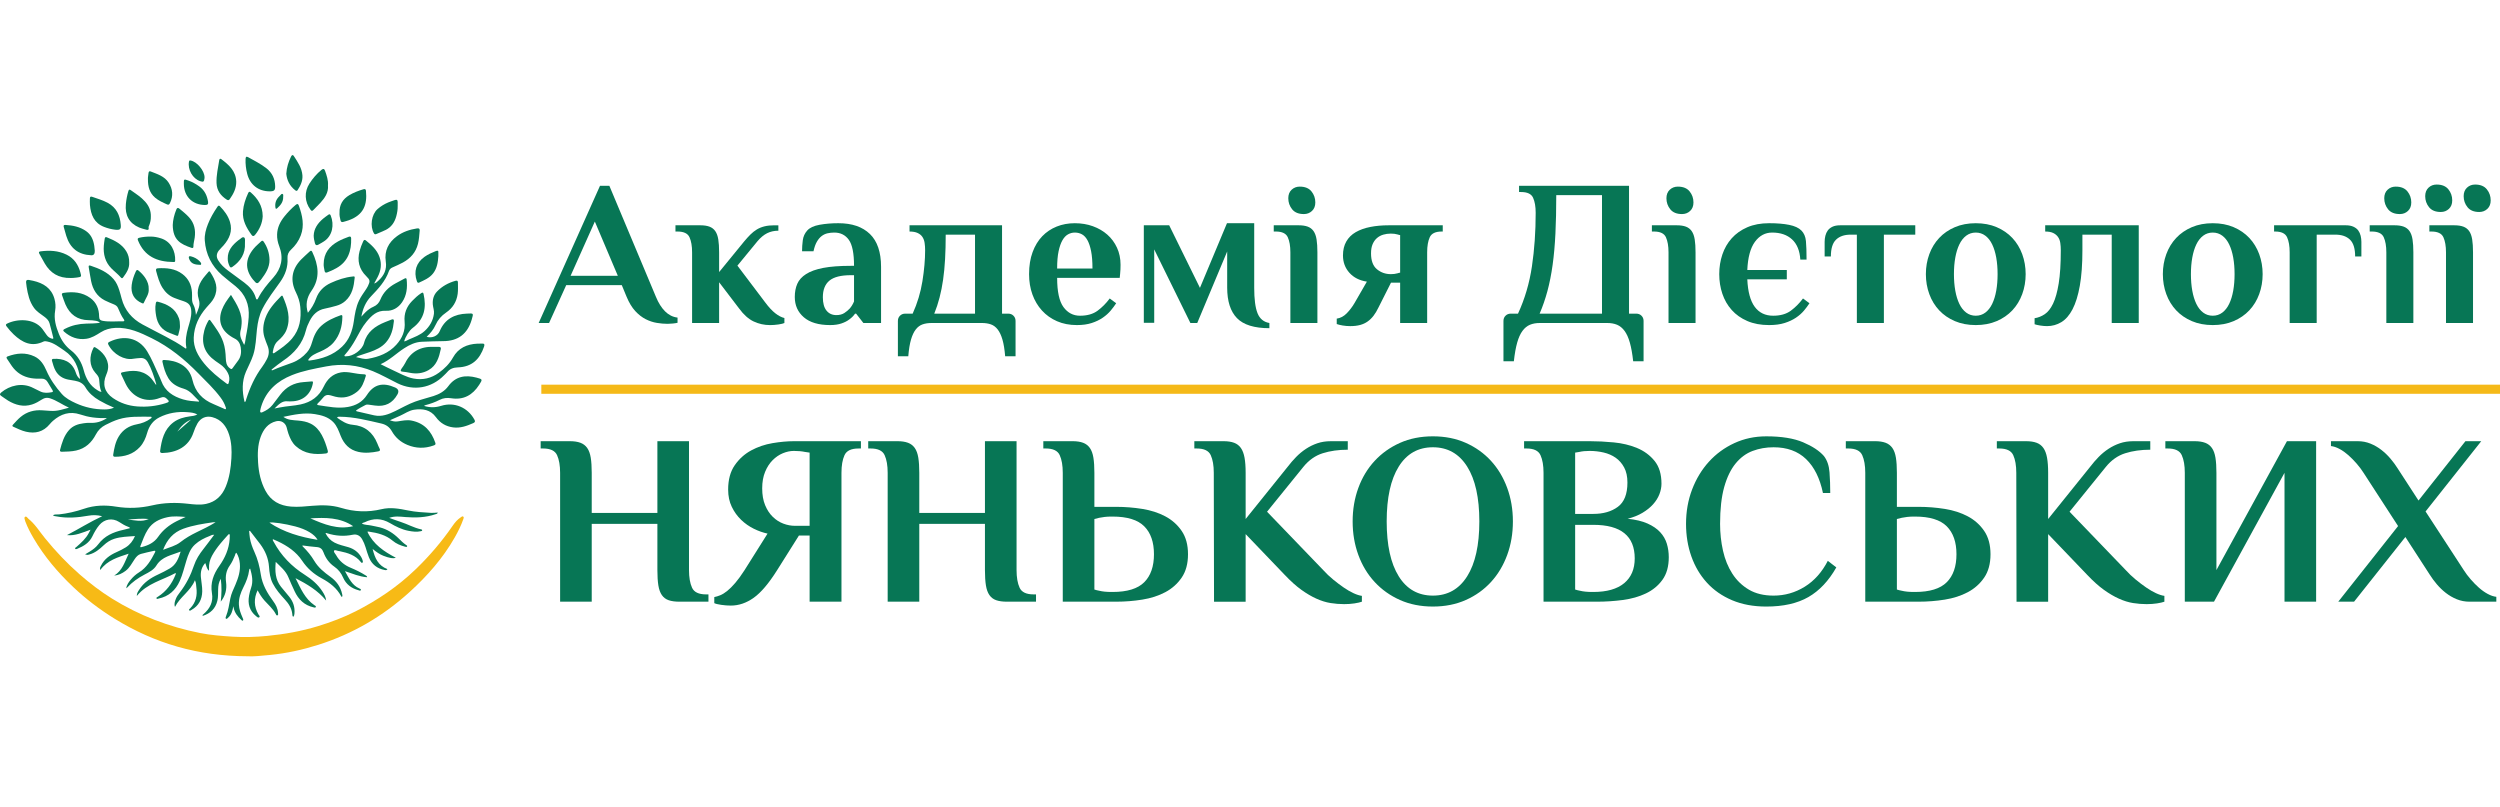 <?xml version="1.0" encoding="UTF-8"?><svg width="220px" height="71px" id="Layer_2" xmlns="http://www.w3.org/2000/svg" viewBox="0 0 3246.975 657.076"><defs><style>.cls-1{fill:#077655;}.cls-1,.cls-2{stroke-width:0px;}.cls-3{fill:none;stroke:#f5b918;stroke-linecap:round;stroke-miterlimit:10;stroke-width:11px;}.cls-4{isolation:isolate;}.cls-2{fill:#f7ba16;}</style></defs><g id="_Академія_дієтології_лого"><g class="cls-4"><g class="cls-4"><path class="cls-1" d="m851.905,190.081c3.24,7.922,7.197,14.221,11.88,18.899,4.679,4.683,10.079,7.383,16.2,8.101v6.75c-1.443.358-3.468.675-6.075.944-2.611.271-4.906.405-6.885.405-4.32,0-8.957-.405-13.905-1.215-4.953-.81-9.812-2.431-14.58-4.86-4.771-2.43-9.273-5.939-13.5-10.53-4.231-4.59-7.965-10.753-11.205-18.494l-6.244-15.12h-72.209l-22.258,49.14h-13.5l79.65-178.2h12.15l60.48,144.181Zm-110.818-27.27h61.349l-29.86-70.47-31.489,70.47Z"/><path class="cls-1" d="m933.982,171.181v52.92h-35.1v-91.8c0-8.101-1.127-14.622-3.375-19.575-2.253-4.948-7.425-7.425-15.525-7.425h-2.7v-8.101h32.4c4.679,0,8.594.587,11.745,1.756,3.147,1.172,5.67,3.104,7.56,5.805s3.193,6.303,3.915,10.8c.717,4.501,1.08,10.083,1.08,16.74v25.649l32.67-39.96c2.7-3.239,5.354-6.163,7.965-8.774,2.607-2.607,5.4-4.814,8.37-6.615,2.97-1.797,6.298-3.147,9.99-4.05,3.688-.898,7.873-1.351,12.555-1.351h5.4v7.021c-5.4,0-10.26,1.08-14.58,3.24-4.32,2.159-8.462,5.581-12.42,10.26l-26.19,31.86,35.91,47.52c4.679,6.303,9.087,11.07,13.23,14.31,4.139,3.24,8.1,5.311,11.88,6.21v6.481c-1.443.717-4.05,1.35-7.83,1.89-3.78.54-7.383.81-10.8.81-7.56,0-14.673-1.578-21.33-4.726-6.662-3.147-12.96-8.774-18.9-16.875l-25.92-34.02Z"/><path class="cls-1" d="m1088.958,94.501c17.639,0,31.274,4.683,40.905,14.04,9.627,9.361,14.445,23.582,14.445,42.659v72.9h-22.95l-9.45-12.15h-1.35c-1.983,2.882-4.502,5.4-7.56,7.561-2.522,1.982-5.851,3.691-9.99,5.13-4.143,1.438-9.091,2.16-14.85,2.16-14.943,0-26.325-3.375-34.155-10.125-7.83-6.75-11.745-15.525-11.745-26.325,0-6.481,1.08-12.192,3.24-17.145,2.16-4.949,5.982-9.181,11.475-12.69,5.489-3.51,12.914-6.164,22.275-7.965,9.357-1.798,21.33-2.7,35.91-2.7h4.05c0-16.2-2.252-27.447-6.75-33.75-4.501-6.299-10.8-9.45-18.9-9.45-3.062,0-5.986.316-8.775.945-2.793.633-5.358,1.848-7.695,3.644-2.342,1.802-4.413,4.278-6.21,7.426-1.802,3.151-3.24,7.247-4.32,12.284h-14.85c0-4.678.312-9.449.945-14.31.628-4.86,2.565-9.087,5.805-12.69,3.24-3.599,8.594-6.074,16.065-7.425,7.467-1.35,15.613-2.024,24.435-2.024Zm20.25,67.5h-4.05c-12.96,0-22.275,2.366-27.945,7.096s-8.505,11.914-8.505,21.554c0,7.64,1.574,13.415,4.725,17.326,3.147,3.911,7.425,5.864,12.825,5.864,4.139,0,7.602-.907,10.395-2.726,2.789-1.818,5.172-3.822,7.155-6.008,2.16-2.544,3.958-5.543,5.4-9.003v-34.103Z"/><path class="cls-1" d="m1209.915,224.101c-4.32,0-8.193.582-11.61,1.755-3.421,1.169-6.392,3.375-8.91,6.615-2.523,3.24-4.59,7.648-6.21,13.229-1.62,5.577-2.793,12.779-3.51,21.601h-13.5v-45.9c0-2.7.898-4.948,2.7-6.75,1.797-1.797,4.05-2.7,6.75-2.7h9.72c6.117-13.5,10.349-27.54,12.69-42.119,2.337-14.58,3.51-27.987,3.51-40.23,0-3.417-.228-6.615-.675-9.585-.451-2.97-1.397-5.535-2.835-7.695-1.443-2.16-3.51-3.868-6.21-5.13-2.7-1.257-6.21-1.89-10.53-1.89v-8.101h120.151v114.75h8.1c2.699,0,4.949.903,6.75,2.7,1.797,1.802,2.699,4.05,2.699,6.75v45.9h-13.5c-.721-8.821-1.889-16.023-3.51-21.601-1.619-5.581-3.691-9.989-6.209-13.229-2.523-3.24-5.494-5.446-8.91-6.615-3.422-1.173-7.291-1.755-11.611-1.755h-65.339Zm56.429-12.15v-102.6h-38.069c0,11.521-.27,22.098-.81,31.725-.54,9.632-1.397,18.542-2.565,26.73-1.172,8.192-2.7,15.93-4.59,23.22s-4.185,14.268-6.885,20.925h52.919Z"/><path class="cls-1" d="m1402.693,214.65c9.357,0,16.964-2.16,22.815-6.479,5.847-4.32,11.112-9.628,15.795-15.931l8.37,6.21c-1.983,3.063-4.366,6.257-7.155,9.585-2.793,3.333-6.21,6.392-10.26,9.181-4.05,2.793-8.821,5.088-14.31,6.885-5.492,1.797-11.926,2.7-19.305,2.7-9.543,0-18.137-1.667-25.785-4.995-7.652-3.329-14.175-7.965-19.574-13.905-5.4-5.939-9.543-12.913-12.421-20.925-2.881-8.007-4.319-16.782-4.319-26.325,0-10.8,1.527-20.339,4.59-28.62,3.059-8.277,7.243-15.162,12.555-20.654,5.308-5.489,11.563-9.674,18.766-12.556,7.197-2.877,15.026-4.319,23.489-4.319s16.289,1.308,23.49,3.915c7.197,2.611,13.454,6.256,18.765,10.935,5.308,4.683,9.492,10.352,12.556,17.01,3.059,6.662,4.59,14.04,4.59,22.141,0,1.982-.047,4.008-.135,6.074-.093,2.072-.229,3.915-.405,5.535-.182,1.983-.363,3.78-.54,5.4h-81.269c0,17.82,2.742,30.468,8.234,37.935,5.489,7.472,12.644,11.205,21.465,11.205Zm16.2-61.29c0-8.998-.586-16.47-1.755-22.41-1.173-5.939-2.746-10.707-4.725-14.31-1.983-3.599-4.367-6.164-7.155-7.695-2.793-1.527-5.897-2.295-9.315-2.295-3.062,0-5.986.768-8.774,2.295-2.793,1.531-5.223,4.097-7.29,7.695-2.071,3.603-3.738,8.37-4.995,14.31-1.262,5.94-1.89,13.412-1.89,22.41h45.899Z"/><path class="cls-1" d="m1628.95,178.2c0,14.943,1.438,26.014,4.319,33.21,2.878,7.202,8.008,11.434,15.391,12.69v6.75c-19.622,0-33.662-4.366-42.12-13.095-8.463-8.729-12.69-21.912-12.69-39.556v-46.98l-38.88,92.88h-8.91l-46.98-95.58v95.311h-13.5v-126.631h32.94l39.96,81.27,35.101-83.97h35.37v83.699Z"/><path class="cls-1" d="m1675.925,132.301c0-8.101-1.127-14.622-3.375-19.575-2.253-4.948-7.425-7.425-15.525-7.425h-2.699v-8.101h32.399c4.679,0,8.594.587,11.745,1.756,3.147,1.172,5.67,3.104,7.56,5.805,1.891,2.7,3.194,6.303,3.915,10.8.718,4.501,1.08,10.083,1.08,16.74v91.8h-35.1v-91.8Zm32.4-64.8c0,4.683-1.443,8.369-4.32,11.069-2.882,2.7-6.392,4.05-10.53,4.05-6.843,0-11.927-2.066-15.255-6.21-3.333-4.138-4.995-8.909-4.995-14.31,0-4.679,1.438-8.37,4.32-11.07,2.877-2.699,6.387-4.05,10.53-4.05,6.838,0,11.922,2.071,15.255,6.21,3.328,4.143,4.995,8.91,4.995,14.31Z"/><path class="cls-1" d="m1853.585,224.101h-35.1v-52.38h-11.881l-16.199,32.13c-1.983,4.143-4.097,7.695-6.346,10.665-2.252,2.97-4.817,5.493-7.694,7.56-2.882,2.067-6.168,3.599-9.855,4.591-3.691.986-7.965,1.484-12.825,1.484-3.421,0-6.707-.27-9.854-.81-3.151-.54-5.717-1.173-7.695-1.891v-7.019c4.86-.717,9.181-3.013,12.96-6.885,3.78-3.869,7.108-8.235,9.99-13.096l16.2-28.08c-9.543-1.438-17.102-5.265-22.681-11.475-5.581-6.21-8.369-13.724-8.369-22.545,0-7.019,1.438-13.049,4.319-18.09,2.878-5.037,6.974-9.087,12.285-12.15,5.308-3.059,11.61-5.307,18.9-6.75,7.29-1.438,15.255-2.16,23.895-2.16h70.2v8.101h-1.35c-8.101,0-13.276,2.477-15.525,7.425-2.253,4.953-3.375,11.475-3.375,19.575v91.8Zm-47.25-63.45c3.417,0,6.299-.358,8.64-1.08,2.338-.717,3.511-.987,3.511-.81v-48.87c0,.182-1.173-.089-3.511-.81-2.341-.718-5.223-1.08-8.64-1.08-3.422,0-6.661.451-9.72,1.35-3.063.902-5.763,2.342-8.101,4.32-2.341,1.982-4.231,4.59-5.67,7.83-1.442,3.239-2.16,7.29-2.16,12.149,0,9.543,2.565,16.428,7.695,20.655,5.13,4.231,11.112,6.345,17.955,6.345Z"/><path class="cls-1" d="m1971.575,211.95c8.817-19.077,14.851-39.555,18.09-61.425,3.24-21.87,4.86-45.043,4.86-69.524,0-8.101-1.127-14.623-3.375-19.575-2.253-4.949-7.425-7.425-15.525-7.425h-2.699v-8.101h142.829v166.05h9.45c2.7,0,4.949.903,6.75,2.7,1.798,1.802,2.7,4.05,2.7,6.75v52.38h-13.5c-1.08-9.72-2.522-17.777-4.32-24.165-1.801-6.391-4.096-11.475-6.885-15.255-2.793-3.779-6.032-6.438-9.72-7.965-3.691-1.531-7.965-2.295-12.825-2.295h-87.48c-4.86,0-9.139.764-12.825,2.295-3.691,1.527-6.932,4.186-9.721,7.965-2.792,3.78-5.087,8.864-6.885,15.255-1.801,6.388-3.24,14.445-4.319,24.165h-13.5v-52.38c0-2.7.898-4.948,2.699-6.75,1.798-1.797,4.051-2.7,6.75-2.7h9.45Zm109.08,0V58.051h-59.4c0,18.359-.362,34.965-1.079,49.815-.722,14.851-1.937,28.443-3.646,40.77-1.713,12.331-3.961,23.671-6.75,34.02-2.793,10.354-6.168,20.115-10.125,29.295h81Z"/><path class="cls-1" d="m2167.051,132.301c0-8.101-1.127-14.622-3.375-19.575-2.253-4.948-7.425-7.425-15.525-7.425h-2.699v-8.101h32.399c4.679,0,8.594.587,11.745,1.756,3.147,1.172,5.67,3.104,7.56,5.805,1.891,2.7,3.194,6.303,3.915,10.8.718,4.501,1.08,10.083,1.08,16.74v91.8h-35.1v-91.8Zm32.4-64.8c0,4.683-1.443,8.369-4.32,11.069-2.882,2.7-6.392,4.05-10.53,4.05-6.843,0-11.927-2.066-15.255-6.21-3.333-4.138-4.995-8.909-4.995-14.31,0-4.679,1.438-8.37,4.32-11.07,2.877-2.699,6.387-4.05,10.53-4.05,6.838,0,11.922,2.071,15.255,6.21,3.328,4.143,4.995,8.91,4.995,14.31Z"/><path class="cls-1" d="m2301.637,106.65c-9.037,0-16.491,4.008-22.364,12.016-5.872,8.011-9.171,20.207-9.893,36.585h51.3v12.149h-51.3c.722,16.023,3.928,27.903,9.614,35.641,5.688,7.741,13.682,11.609,23.98,11.609,9.392,0,17.019-2.16,22.892-6.479,5.868-4.32,11.149-9.628,15.845-15.931l8.4,6.21c-1.983,3.063-4.367,6.257-7.155,9.585-2.793,3.333-6.257,6.392-10.396,9.181-4.143,2.793-9.045,5.088-14.715,6.885s-12.378,2.7-20.115,2.7c-10.8,0-20.25-1.755-28.35-5.266-8.1-3.51-14.85-8.276-20.25-14.31-5.4-6.028-9.45-13.049-12.15-21.06-2.699-8.008-4.05-16.513-4.05-25.516,0-8.998,1.351-17.503,4.05-25.515,2.7-8.008,6.75-15.027,12.15-21.061,5.4-6.028,12.15-10.8,20.25-14.31s17.55-5.265,28.35-5.265c10.261,0,18.942.721,26.056,2.159,7.108,1.443,12.373,3.873,15.795,7.29,3.417,3.422,5.399,8.012,5.939,13.771.54,5.763.81,13.77.81,24.03h-8.101c-.726-11.518-4.294-20.25-10.707-26.19-6.416-5.94-15.044-8.91-25.886-8.91Z"/></g><g class="cls-4"><path class="cls-1" d="m2403.566,109.351c-8.101,0-14.403,2.16-18.9,6.481-4.502,4.319-6.75,11.609-6.75,21.869h-8.1v-18.899c0-2.7.311-5.354.944-7.965.629-2.607,1.663-4.902,3.106-6.886,1.438-1.978,3.464-3.599,6.075-4.859,2.607-1.258,5.982-1.891,10.125-1.891h97.47v12.15h-40.77v114.75h-35.1v-114.75h-8.1Z"/></g><g class="cls-4"><path class="cls-1" d="m2501.306,160.65c0-9.18,1.484-17.819,4.454-25.92,2.97-8.1,7.243-15.12,12.825-21.06,5.577-5.94,12.373-10.619,20.385-14.04,8.008-3.417,17.053-5.13,27.135-5.13s19.124,1.713,27.135,5.13c8.008,3.421,14.805,8.1,20.386,14.04,5.577,5.939,9.854,12.96,12.825,21.06,2.97,8.101,4.455,16.74,4.455,25.92s-1.485,17.82-4.455,25.92c-2.971,8.101-7.248,15.12-12.825,21.061-5.581,5.939-12.378,10.622-20.386,14.04-8.011,3.417-17.056,5.13-27.135,5.13s-19.127-1.713-27.135-5.13c-8.012-3.418-14.808-8.101-20.385-14.04-5.582-5.94-9.855-12.96-12.825-21.061-2.97-8.1-4.454-16.739-4.454-25.92Zm93.149,0c0-7.737-.587-14.892-1.755-21.465-1.173-6.568-2.928-12.285-5.266-17.145-2.341-4.86-5.311-8.641-8.91-11.341-3.602-2.699-7.74-4.05-12.42-4.05s-8.82,1.351-12.42,4.05c-3.603,2.7-6.572,6.481-8.91,11.341-2.341,4.859-4.096,10.576-5.265,17.145-1.173,6.573-1.755,13.727-1.755,21.465,0,7.741.582,14.896,1.755,21.465,1.169,6.573,2.924,12.285,5.265,17.145,2.338,4.859,5.308,8.64,8.91,11.34,3.6,2.7,7.738,4.05,12.42,4.05s8.818-1.35,12.42-4.05c3.6-2.7,6.569-6.481,8.91-11.34,2.338-4.86,4.093-10.572,5.266-17.145,1.168-6.568,1.755-13.724,1.755-21.465Z"/></g><g class="cls-4"><path class="cls-1" d="m2704.616,129.601c0,18.183-1.126,33.573-3.375,46.17-2.253,12.602-5.4,22.773-9.45,30.51-4.05,7.742-8.91,13.323-14.58,16.74s-11.838,5.13-18.495,5.13c-2.882,0-5.94-.27-9.18-.81-3.24-.54-5.581-1.08-7.021-1.62v-7.83c4.68-.717,9.088-2.473,13.23-5.265,4.139-2.789,7.737-7.379,10.8-13.771,3.059-6.387,5.489-15.12,7.29-26.189,1.797-11.07,2.7-25.423,2.7-43.065,0-3.417-.228-6.615-.675-9.585-.451-2.97-1.443-5.535-2.971-7.695-1.531-2.16-3.603-3.868-6.209-5.13-2.611-1.257-6.076-1.89-10.396-1.89v-8.101h121.5v126.9h-35.101v-114.75h-38.069v20.25Z"/><path class="cls-1" d="m2809.102,160.65c0-9.18,1.485-17.819,4.454-25.92,2.971-8.1,7.244-15.12,12.826-21.06,5.576-5.94,12.373-10.619,20.385-14.04,8.007-3.417,17.052-5.13,27.135-5.13s19.123,1.713,27.135,5.13c8.008,3.421,14.804,8.1,20.385,14.04,5.578,5.939,9.855,12.96,12.826,21.06,2.969,8.101,4.454,16.74,4.454,25.92s-1.485,17.82-4.454,25.92c-2.971,8.101-7.248,15.12-12.826,21.061-5.581,5.939-12.377,10.622-20.385,14.04-8.012,3.417-17.057,5.13-27.135,5.13s-19.128-1.713-27.135-5.13c-8.012-3.418-14.809-8.101-20.385-14.04-5.582-5.94-9.855-12.96-12.826-21.061-2.969-8.1-4.454-16.739-4.454-25.92Zm93.149,0c0-7.737-.586-14.892-1.754-21.465-1.174-6.568-2.929-12.285-5.266-17.145-2.342-4.86-5.311-8.641-8.91-11.341-3.603-2.699-7.741-4.05-12.42-4.05-4.683,0-8.821,1.351-12.42,4.05-3.603,2.7-6.572,6.481-8.91,11.341-2.342,4.859-4.096,10.576-5.266,17.145-1.172,6.573-1.754,13.727-1.754,21.465,0,7.741.582,14.896,1.754,21.465,1.17,6.573,2.924,12.285,5.266,17.145,2.338,4.859,5.307,8.64,8.91,11.34,3.599,2.7,7.737,4.05,12.42,4.05,4.679,0,8.817-1.35,12.42-4.05,3.599-2.7,6.568-6.481,8.91-11.34,2.337-4.86,4.092-10.572,5.266-17.145,1.168-6.568,1.754-13.724,1.754-21.465Z"/><path class="cls-1" d="m2973.798,132.301c0-8.101-1.127-14.622-3.375-19.575-2.253-4.948-7.425-7.425-15.525-7.425h-1.35v-8.101h93.15c3.957,0,7.289.633,9.99,1.891,2.699,1.261,4.767,2.881,6.209,4.859,1.44,1.983,2.473,4.278,3.106,6.886.629,2.611.945,5.265.945,7.965v18.899h-8.101c0-10.26-2.253-17.55-6.75-21.869-4.501-4.32-10.8-6.481-18.899-6.481h-24.301v114.75h-35.1v-91.8Z"/><path class="cls-1" d="m3099.345,132.301c0-8.101-1.127-14.622-3.375-19.575-2.254-4.948-7.426-7.425-15.525-7.425h-2.7v-8.101h32.399c4.68,0,8.594.587,11.746,1.756,3.147,1.172,5.67,3.104,7.56,5.805s3.193,6.303,3.915,10.8c.717,4.501,1.08,10.083,1.08,16.74v91.8h-35.1v-91.8Zm32.399-64.8c0,4.683-1.442,8.369-4.319,11.069-2.882,2.7-6.393,4.05-10.531,4.05-6.842,0-11.926-2.066-15.254-6.21-3.334-4.138-4.996-8.909-4.996-14.31,0-4.679,1.44-8.37,4.32-11.07,2.877-2.699,6.388-4.05,10.53-4.05,6.839,0,11.923,2.071,15.255,6.21,3.328,4.143,4.995,8.91,4.995,14.31Z"/><path class="cls-1" d="m3184.935,64.801c0,4.683-1.443,8.37-4.32,11.069-2.882,2.7-6.392,4.051-10.53,4.051-6.843,0-11.927-2.067-15.255-6.21-3.328-4.139-4.995-8.91-4.995-14.31,0-4.679,1.442-8.37,4.319-11.069,2.878-2.7,6.388-4.051,10.531-4.051,6.838,0,11.922,2.071,15.254,6.21,3.33,4.144,4.996,8.91,4.996,14.31Zm-8.101,67.5c0-8.101-1.126-14.622-3.375-19.575-2.253-4.948-7.425-7.425-15.524-7.425h-2.701v-8.101h32.4c4.68,0,8.594.587,11.746,1.756,3.147,1.172,5.67,3.104,7.559,5.805,1.891,2.7,3.195,6.303,3.916,10.8.717,4.501,1.08,10.083,1.08,16.74v91.8h-35.101v-91.8Zm58.05-67.5c0,4.683-1.441,8.37-4.32,11.069-2.881,2.7-6.391,4.051-10.529,4.051-6.842,0-11.926-2.067-15.254-6.21-3.334-4.139-4.996-8.91-4.996-14.31,0-4.679,1.44-8.37,4.32-11.069,2.877-2.7,6.387-4.051,10.529-4.051,6.84,0,11.922,2.071,15.256,6.21,3.328,4.144,4.994,8.91,4.994,14.31Z"/></g><g class="cls-4"><path class="cls-1" d="m853.806,377.606h41.059v167.394c0,9.477,1.313,17.111,3.948,22.898,2.63,5.795,8.685,8.685,18.161,8.685h3.158v9.477h-37.9c-5.478,0-10.058-.633-13.739-1.897-3.687-1.262-6.633-3.473-8.844-6.631-2.21-3.16-3.74-7.369-4.58-12.635-.844-5.26-1.263-11.893-1.263-19.898v-60.008h-85.277v101.068h-41.059v-167.397c0-9.475-1.318-17.104-3.948-22.898-2.635-5.787-8.685-8.685-18.161-8.685h-3.158v-9.475h37.9c5.473,0,10.053.685,13.739,2.053,3.682,1.373,6.633,3.633,8.844,6.791,2.21,3.158,3.735,7.373,4.58,12.633.839,5.266,1.263,11.795,1.263,19.582v52.115h85.277v-93.174Z"/><path class="cls-1" d="m1009.195,545.317c-10.738,17.055-20.845,28.953-30.32,35.69-9.476,6.736-19.375,10.107-29.689,10.107-4.002,0-8.163-.316-12.476-.947-4.318-.631-7.319-1.371-9.002-2.211v-7.896c2.314-.42,4.896-1.209,7.738-2.369,2.843-1.154,5.893-3.049,9.16-5.684,3.262-2.631,6.736-6.106,10.422-10.424,3.682-4.312,7.629-9.736,11.844-16.266l30.005-47.691c-5.897-1.264-11.844-3.365-17.845-6.316-6.001-2.947-11.479-6.791-16.424-11.529-4.95-4.736-9.002-10.367-12.16-16.896-3.158-6.525-4.738-14-4.738-22.426,0-12.84,2.843-23.371,8.528-31.584,5.685-8.211,12.791-14.631,21.319-19.266,8.528-4.629,17.791-7.787,27.794-9.475,9.998-1.684,19.212-2.527,27.636-2.527h87.172v9.475h-3.158c-9.475,0-15.53,2.898-18.161,8.685-2.635,5.795-3.948,13.424-3.948,22.898v167.397h-41.375v-85.908h-13.897l-28.426,45.164Zm21.793-155.076c-4.634,0-9.372,1-14.212,3-4.846,2.004-9.268,5.004-13.266,9-4.002,4.004-7.264,9.057-9.791,15.162-2.527,6.109-3.79,13.264-3.79,21.477,0,8.424,1.263,15.688,3.79,21.793,2.527,6.109,5.843,11.162,9.949,15.16,4.106,4.002,8.685,6.949,13.739,8.844,5.054,1.895,10.107,2.842,15.161,2.842h18.95v-95.068c-1.895-.207-4.002-.521-6.317-.947-1.895-.418-4.106-.734-6.632-.947-2.527-.207-5.054-.315-7.581-.315Z"/><path class="cls-1" d="m1279.238,377.606h41.06v167.394c0,9.477,1.312,17.111,3.947,22.898,2.631,5.795,8.685,8.685,18.161,8.685h3.158v9.477h-37.9c-5.479,0-10.058-.633-13.739-1.897-3.687-1.262-6.633-3.473-8.844-6.631-2.211-3.16-3.74-7.369-4.579-12.635-.844-5.26-1.264-11.893-1.264-19.898v-60.008h-85.277v101.068h-41.059v-167.397c0-9.475-1.318-17.104-3.948-22.898-2.635-5.787-8.685-8.685-18.161-8.685h-3.158v-9.475h37.9c5.473,0,10.053.685,13.739,2.053,3.682,1.373,6.633,3.633,8.844,6.791,2.21,3.158,3.735,7.373,4.58,12.633.839,5.266,1.263,11.795,1.263,19.582v52.115h85.277v-93.174Z"/></g><g class="cls-4"><path class="cls-1" d="m1421.37,462.883h28.426c11.37,0,22.632.898,33.795,2.684,11.157,1.793,21.106,5.004,29.847,9.635,8.734,4.633,15.841,10.949,21.319,18.949,5.473,8.004,8.212,18.111,8.212,30.32s-2.739,22.322-8.212,30.32c-5.479,8.006-12.585,14.322-21.319,18.951-8.74,4.635-18.689,7.848-29.847,9.633-11.163,1.791-22.425,2.686-33.795,2.686h-69.485v-167.397c0-9.475-1.317-17.104-3.948-22.898-2.635-5.787-8.685-8.685-18.16-8.685h-3.158v-9.475h37.9c5.473,0,10.053.685,13.739,2.053,3.682,1.373,6.633,3.633,8.844,6.791,2.21,3.158,3.735,7.373,4.579,12.633.839,5.266,1.264,11.795,1.264,19.582v44.219Zm22.108,12.633c-3.158,0-6.109.158-8.844.475-2.738.315-5.053.685-6.948,1.105-2.319.631-4.422,1.16-6.316,1.578v91.594c1.895.633,3.997,1.16,6.316,1.58,4.21,1.057,9.476,1.578,15.792,1.578h1.579c18.951,0,32.636-4.209,41.06-12.633,8.419-8.42,12.634-20.529,12.634-36.322s-4.215-27.896-12.634-36.32c-8.424-8.42-22.108-12.635-41.06-12.635h-1.579Z"/></g><g class="cls-4"><path class="cls-1" d="m1576.45,418.665c0-9.475-1.318-17.104-3.948-22.898-2.635-5.787-8.685-8.685-18.161-8.685h-3.158v-9.475h37.9c5.473,0,10.053.685,13.739,2.053,3.682,1.373,6.633,3.633,8.844,6.791,2.21,3.158,3.79,7.373,4.737,12.633.948,5.266,1.421,11.795,1.421,19.582v60.01l54.64-67.904c3.366-4.422,6.998-8.633,10.896-12.635,3.894-3.996,8.157-7.525,12.792-10.58,4.629-3.051,9.578-5.473,14.844-7.264,5.262-1.787,11.055-2.686,17.371-2.686h22.109v11.055c-12.002,0-22.85,1.529-32.531,4.58-9.688,3.055-18.111,9-25.268,17.844l-47.06,58.115,72.959,75.801c3.998,4.422,8.316,8.529,12.949,12.318,4.63,3.791,9.16,7.215,13.582,10.266,4.422,3.055,8.685,5.527,12.791,7.422,4.106,1.895,7.738,3.055,10.896,3.475v7.58c-2.319.838-5.527,1.578-9.633,2.211-4.106.631-8.582.947-13.424.947-5.896,0-11.794-.475-17.686-1.422-5.897-.947-12.002-2.842-18.319-5.686-6.316-2.842-12.846-6.682-19.582-11.527-6.74-4.842-13.896-11.262-21.477-19.266l-50.85-53.062v87.805h-41.059l-.316-167.397Z"/></g><g class="cls-4"><path class="cls-1" d="m1756.801,481.832c0-15.578,2.473-30.107,7.423-43.586,4.944-13.473,12.002-25.158,21.161-35.057,9.159-9.895,20.105-17.688,32.848-23.373,12.736-5.686,27.004-8.527,42.796-8.527s30.054,2.842,42.796,8.527c12.737,5.686,23.634,13.479,32.69,23.373,9.051,9.898,16.054,21.584,21.004,35.057,4.944,13.479,7.422,28.008,7.422,43.586,0,15.586-2.478,30.113-7.422,43.586-4.95,13.479-11.953,25.164-21.004,35.059-9.056,9.9-19.952,17.688-32.69,23.373-12.742,5.686-27.004,8.527-42.796,8.527s-30.06-2.842-42.796-8.527c-12.742-5.686-23.689-13.473-32.848-23.373-9.159-9.895-16.217-21.58-21.161-35.059-4.95-13.473-7.423-28-7.423-43.586Zm164.553,0c0-30.74-5.266-54.482-15.792-71.221-10.531-16.74-25.376-25.109-44.533-25.109s-33.953,8.369-44.376,25.109c-10.422,16.738-15.634,40.48-15.634,71.221s5.212,54.482,15.634,71.223c10.423,16.74,25.213,25.109,44.376,25.109s34.002-8.369,44.533-25.109c10.526-16.74,15.792-40.477,15.792-71.223Z"/></g><g class="cls-4"><path class="cls-1" d="m2004.73,418.665c0-9.475-1.317-17.104-3.948-22.898-2.635-5.787-8.685-8.685-18.16-8.685h-3.158v-9.475h85.276c9.895,0,20.317.527,31.269,1.58,10.945,1.055,21.003,3.473,30.162,7.264s16.739,9.371,22.74,16.74c6.001,7.373,9.002,17.268,9.002,29.688,0,4.422-.898,8.953-2.685,13.582-1.792,4.633-4.53,9.002-8.212,13.107-3.687,4.106-8.267,7.793-13.739,11.055-5.478,3.266-11.898,5.842-19.266,7.738,10.313,1.055,18.895,3.107,25.74,6.158,6.84,3.055,12.318,6.791,16.424,11.213,4.106,4.422,6.998,9.426,8.685,15.002,1.683,5.582,2.527,11.424,2.527,17.529,0,12.002-2.739,21.793-8.212,29.373-5.479,7.58-12.634,13.477-21.477,17.688-8.844,4.213-18.847,7.057-30.005,8.527-11.163,1.475-22.321,2.211-33.478,2.211h-69.485v-167.397Zm60.01-28.424c-2.526,0-4.95.107-7.265.315-2.319.213-4.317.529-6.001.947-2.106.426-4.002.74-5.685.947v79.592h23.688c12.841,0,23.422-3.049,31.742-9.158,8.315-6.106,12.476-16.631,12.476-31.584,0-7.787-1.421-14.316-4.264-19.582-2.843-5.262-6.529-9.477-11.055-12.635-4.53-3.158-9.741-5.418-15.634-6.789-5.897-1.367-11.898-2.053-18.003-2.053Zm4.737,183.185c17.476,0,30.795-3.789,39.954-11.369s13.739-18.318,13.739-32.217c0-29.057-17.899-43.586-53.693-43.586h-23.688v84.014c1.895.633,3.997,1.16,6.316,1.58,4.21,1.057,9.476,1.578,15.792,1.578h1.579Z"/><path class="cls-1" d="m2367.629,444.879c-4.002-19.156-11.321-33.844-21.951-44.059-10.635-10.211-24.689-15.318-42.164-15.318-9.688,0-18.743,1.578-27.163,4.738-8.424,3.158-15.792,8.58-22.108,16.266-6.316,7.688-11.267,17.898-14.845,30.635-3.583,12.742-5.369,28.693-5.369,47.852,0,12.002,1.264,23.639,3.79,34.898,2.527,11.268,6.578,21.217,12.16,29.848,5.576,8.637,12.737,15.531,21.477,20.688,8.735,5.162,19.425,7.738,32.059,7.738,14.528,0,28.001-3.84,40.427-11.527,12.422-7.686,22.425-18.896,30.005-33.639l11.055,8.529c-9.899,17.479-22.005,30.32-36.321,38.531-14.321,8.213-32.532,12.318-54.641,12.318-16.636,0-31.426-2.738-44.376-8.213-12.949-5.473-23.846-13.053-32.69-22.74-8.843-9.682-15.584-21.053-20.213-34.109-4.635-13.053-6.949-27.162-6.949-42.322,0-16,2.631-30.898,7.896-44.691,5.261-13.789,12.524-25.791,21.793-36.006,9.263-10.211,20.263-18.266,33.005-24.162,12.737-5.893,26.58-8.844,41.533-8.844,19.789,0,35.739,2.58,47.85,7.738,12.105,5.162,21.107,11.107,27.005,17.844,4.209,5.479,6.632,12.531,7.264,21.162.632,8.637.947,17.584.947,26.846h-9.475Z"/></g><g class="cls-4"><path class="cls-1" d="m2463.65,462.883h28.426c11.369,0,22.631.898,33.795,2.684,11.157,1.793,21.106,5.004,29.846,9.635,8.735,4.633,15.842,10.949,21.32,18.949,5.473,8.004,8.211,18.111,8.211,30.32s-2.738,22.322-8.211,30.32c-5.479,8.006-12.585,14.322-21.32,18.951-8.739,4.635-18.689,7.848-29.846,9.633-11.164,1.791-22.426,2.686-33.795,2.686h-69.485v-167.397c0-9.475-1.317-17.104-3.948-22.898-2.635-5.787-8.685-8.685-18.16-8.685h-3.158v-9.475h37.9c5.473,0,10.053.685,13.738,2.053,3.682,1.373,6.633,3.633,8.844,6.791s3.736,7.373,4.58,12.633c.839,5.266,1.264,11.795,1.264,19.582v44.219Zm22.108,12.633c-3.158,0-6.109.158-8.844.475-2.739.315-5.054.685-6.948,1.105-2.319.631-4.422,1.16-6.316,1.578v91.594c1.895.633,3.997,1.16,6.316,1.58,4.209,1.057,9.475,1.578,15.792,1.578h1.579c18.951,0,32.635-4.209,41.059-12.633s12.635-20.529,12.635-36.322-4.215-27.896-12.635-36.32c-8.424-8.42-22.107-12.635-41.059-12.635h-1.579Z"/></g><g class="cls-4"><path class="cls-1" d="m2618.73,418.665c0-9.475-1.317-17.104-3.948-22.898-2.635-5.787-8.685-8.685-18.16-8.685h-3.158v-9.475h37.9c5.473,0,10.053.685,13.739,2.053,3.682,1.373,6.633,3.633,8.844,6.791,2.21,3.158,3.79,7.373,4.737,12.633.947,5.266,1.421,11.795,1.421,19.582v60.01l54.641-67.904c3.365-4.422,6.998-8.633,10.896-12.635,3.894-3.996,8.157-7.525,12.791-10.58,4.63-3.051,9.579-5.473,14.845-7.264,5.261-1.787,11.055-2.686,17.371-2.686h22.109v11.055c-12.002,0-22.85,1.529-32.532,4.58-9.688,3.055-18.111,9-25.267,17.844l-47.06,58.115,72.959,75.801c3.998,4.422,8.315,8.529,12.949,12.318,4.63,3.791,9.16,7.215,13.582,10.266,4.421,3.055,8.685,5.527,12.791,7.422,4.106,1.895,7.738,3.055,10.896,3.475v7.58c-2.319.838-5.527,1.578-9.633,2.211-4.106.631-8.582.947-13.424.947-5.896,0-11.794-.475-17.686-1.422-5.897-.947-12.002-2.842-18.319-5.686-6.316-2.842-12.846-6.682-19.582-11.527-6.741-4.842-13.896-11.262-21.477-19.266l-50.851-53.062v87.805h-41.059l-.316-167.397Z"/><path class="cls-1" d="m2837.605,418.665c0-9.475-1.317-17.104-3.948-22.898-2.635-5.787-8.685-8.685-18.16-8.685h-3.158v-9.475h37.9c5.473,0,10.053.685,13.739,2.053,3.682,1.373,6.633,3.633,8.844,6.791,2.21,3.158,3.735,7.373,4.579,12.633.839,5.266,1.264,11.795,1.264,19.582v126.336l91.594-167.394h37.9v208.455h-41.06v-167.397l-91.593,167.397h-37.901v-167.397Z"/><path class="cls-1" d="m3141.128,454.67l60.957-77.064h20.529l-72.328,91.277,49.588,76.117c2.525,4.004,5.527,8.006,9,12.002,3.475,4.004,7.053,7.635,10.74,10.896,3.682,3.268,7.471,5.953,11.369,8.055,3.894,2.107,7.629,3.371,11.213,3.791v6.316h-34.742c-5.898,0-11.426-1.051-16.582-3.158-5.162-2.103-9.9-4.842-14.213-8.213-4.318-3.365-8.211-7.106-11.685-11.213-3.475-4.106-6.475-8.156-9.002-12.158l-31.899-49.272-66.643,84.014h-20.529l77.696-98.227-44.849-69.17c-2.527-3.996-5.527-7.998-9.002-12.002-3.475-3.996-7.057-7.629-10.738-10.896-3.687-3.262-7.477-5.945-11.37-8.053-3.899-2.103-7.63-3.365-11.213-3.791v-6.316h34.743c5.892,0,11.419,1.057,16.581,3.158,5.157,2.107,9.895,4.846,14.213,8.213,4.314,3.369,8.212,7.106,11.687,11.211,3.474,4.107,6.475,8.164,9.001,12.16l27.479,42.322Z"/></g></g><rect class="cls-3" x="708.565" y="309.721" width="2532.91" height=".87"/><path class="cls-1" d="m163.965,568.65c.64-4.68,3.31-8.17,6.15-11.52,2.97-3.5,6.35-6.62,10.26-9.02,10.12-6.21,15.75-15.96,20.94-26.09.9-1.76.32-2.41-1.46-2-5.67,1.28-11.37,2.48-16.97,4.04-3.54.99-5.91,3.69-7.96,6.7-3.64,5.35-6.49,11.29-11.9,15.33-4.35,3.24-9,5.55-14.74,6.08,10.71-6.45,13.69-17.7,18.81-28.45-14.02,4.67-27.68,8.43-36.87,21.24-.85-2.91.26-4.21.93-5.59,4.22-8.73,11.64-13.85,20.17-17.66,4.18-1.86,8.29-3.85,12.15-6.31,5.43-3.47,9.16-8.31,11.85-14.57-9.29.67-18.2.81-26.76,3.51-5.3,1.68-9.9,4.64-13.93,8.47-5.5,5.22-11.26,10.04-18.85,12-2.35.61-2.35.66-5.29-.2,2.18-1.31,4.09-2.42,5.98-3.59,4.21-2.6,8.21-5.55,11.15-9.52,8.05-10.9,19.46-15.8,32.13-18.65,2.99-.67,5.95-1.48,8.95-2.24-.26-1.35-1.32-1.47-2.08-1.74-4.35-1.53-8.18-4.01-12.05-6.45-8.59-5.44-19.01-3.72-25.56,4.1-3.7,4.42-6.53,9.41-8.98,14.54-4.11,8.63-11.52,12.96-19.8,16.36-.85.35-2.07.74-2.54-.08-.71-1.22.78-1.67,1.47-2.28,6.18-5.44,12.37-10.87,16.25-18.34.57-1.1,1.16-2.19,2.19-4.15-10.46,3.7-19.95,8.19-30.65,7.02,15.12-7.76,29.41-16.93,45.76-24.53-6.55-1.7-12.18-1.68-17.72-.71-13.91,2.46-27.81,3.62-41.82.91-1.41-.27-2.95-.23-4.39-1.36,2.46-1.73,5.18-.91,7.64-1.18,11.18-1.22,22.06-3.7,32.67-7.34,13.74-4.71,27.66-5.03,41.88-2.71,15.71,2.56,31.36,1.87,46.9-1.73,15.28-3.54,30.69-3.83,46.27-2.05,7.78.89,15.7,1.83,23.54.15,12.71-2.73,20.79-10.82,25.58-22.53,4.81-11.77,6.54-24.15,7.27-36.76.6-10.34.2-20.6-2.95-30.48-3.52-11.08-9.98-19.76-21.93-22.89-7.9-2.07-15.13,1.06-19.22,8.19-2.1,3.67-3.73,7.57-5.07,11.59-6.45,19.31-22.77,26.39-40.39,26.81-1.84.04-3.33-.52-3.03-2.69,1.94-14.12,4.96-27.8,17.23-37.1,6.28-4.75,13.64-6.72,21.31-7.79,3.21-.45,6.52-.58,9.8-2.52-4.26-2.28-8.57-2.58-12.81-2.92-12.77-1.02-25.03.95-36.55,6.76-8.39,4.24-13.25,11.25-15.79,20.12-1.93,6.76-4.68,13.17-9.51,18.4-8.74,9.46-20,12.66-32.48,12.61-1.84,0-2.38-1.11-2.13-2.72,1.28-8.26,2.8-16.42,7.27-23.73,5.42-8.87,13.39-13.79,23.43-15.69,6.47-1.23,12.54-3.43,17.87-7.41.61-.46,1.55-.86,1.28-1.8-.22-.79-1.12-.67-1.78-.66-13.79.09-27.67-.85-41.11,3.39-5.9,1.86-11.48,4.49-16.97,7.28-5.44,2.76-9.6,6.86-12.46,12.31-5.55,10.61-13.56,18.22-25.64,20.94-6.19,1.4-12.45,1.4-18.72,1.61-1.42.05-2.67-.63-2.24-2.26,2.46-9.29,5.1-18.51,11.73-25.94,5.03-5.64,11.62-7.86,18.8-8.78,2.82-.36,5.71-.75,8.53-.58,7.84.48,14.9-1.61,21.93-6.15-6.49.14-12.5-.1-18.49-.9-5.58-.74-11-2.09-16.3-3.86-13.56-4.51-25.09-.69-35.4,8.34-1.54,1.35-2.96,2.86-4.28,4.44-8.21,9.85-18.67,12.5-30.82,9.62-5.7-1.35-10.92-3.98-16.24-6.35-1.6-.71-1.71-1.5-.49-2.81,3.19-3.42,6.25-6.97,9.86-9.98,8.27-6.88,18-9.4,28.46-8.6,16.9,1.29,16.88,1.5,34.33-3.43-8.71-3.93-16.02-9.46-24.75-12.24-3.63-1.16-6.88-.62-10.1,1.43-4.13,2.64-8.38,5.14-13.1,6.64-11.2,3.56-21.41.77-31.09-5.01-3.03-1.81-5.79-4.07-8.77-5.97-2.58-1.64-2.07-3.02-.06-4.7,10.63-8.92,27.17-13.36,41.57-5.7,3.12,1.66,6.31,3.2,9.52,4.67,4.58,2.09,9.33,1.7,14.12.84,1.88-.33,2.37-.95,1.29-2.68-2.18-3.48-4.29-7-6.35-10.56-1.85-3.19-4.46-4.56-8.2-4.44-4.44.14-8.87.08-13.31-.67-10.48-1.77-18.73-6.96-24.85-15.56-2.25-3.16-4.28-6.47-6.46-9.68-.96-1.41-.61-2.43.86-2.97,11.64-4.3,23.28-5.51,34.92.04,7.86,3.75,12.11,10.66,15.37,18.16,4.94,11.35,11.9,21.33,20.03,30.49,4.91,5.53,11.48,8.99,18.15,12.05,11.79,5.4,24.22,8.11,37.18,8.14,4.04.01,8.09-.41,12.55-2.28-7.03-2.95-13.22-6.02-19.22-9.49-7.37-4.26-13.62-9.67-17.94-17.01-3.09-5.24-7.82-7.41-13.39-8.45-3.03-.57-6.09-.97-9.11-1.58-7.07-1.43-12.62-4.97-16.23-11.44-2.26-4.05-3.39-8.46-4.66-12.83-.48-1.66.05-2.56,1.96-2.65,12.48-.58,23.99,3.27,28.82,17.52,1.13,3.33,2.41,6.6,5.77,8.59-1.97-15.08-7.32-27.97-20.46-36.74-7.12-4.75-13.72-10.27-22.47-11.92-1.61-.3-3.17-.61-4.68.12-15.41,7.46-27.57,1.23-38.66-9.23-3.4-3.21-6.45-6.78-9.28-10.52-1.12-1.48-1.31-2.6.57-3.53,13.28-6.55,35.05-7.13,45.92,6.93,1.95,2.52,3.73,5.19,5.57,7.8,1.71,2.42,3.91,4.04,6.85,4.78,1.75.44,2.06,0,1.65-1.6-1.6-6.18-3.03-12.42-4.81-18.55-1.05-3.63-3.75-6.17-6.76-8.38-4.76-3.51-9.88-6.62-13.44-11.56-5.87-8.14-7.98-17.59-9.49-27.22-1.54-9.86-1.38-10.11,8.43-7.86,13.18,3.02,23.76,9.38,27.7,23.46,1.41,5.04,1.76,10.27.9,15.29-1.85,10.76.9,20.54,4.85,30.3,3.42,8.46,8.4,15.66,15.64,21.24,8.67,6.68,13.88,15.52,16.65,26.03,2.81,10.69,7.97,19.91,17.8,25.82,1.44.86,2.78,1.98,5.24,2.11-2.62-5.4-2.48-10.99-3.07-16.49-.35-3.26-2.72-5.76-4.82-8.15-8.35-9.47-7.98-21.62-2.62-32.34.58-1.16,1.25-1.48,2.42-.8,8.71,4.99,17.11,14.33,16.75,25.7-.11,3.53-1.12,6.72-2.48,9.87-5.28,12.19-2.25,22.79,8.75,30.31,9.45,6.45,19.92,9.94,31.34,10.83,12.68.99,25.04-.42,37.15-4.24.87-.27,1.74-.58,2.56-.96,1.68-.78,1.79-1.69.48-3.11-3.83-4.16-5.63-4.66-10.85-2.65-17.75,6.84-35.56-.56-44.22-18.41-1.89-3.9-3.64-7.87-5.56-11.76-.74-1.5-.93-2.67,1.02-3.11,12.77-2.92,25.18-3.61,35.88,5.97,3.24,2.9,5.3,6.75,8.05,10.2.23-.43.44-.65.4-.8-2.92-9.85-6.05-19.64-11.1-28.65-2.12-3.77-5.45-5.76-9.96-5.3-2.95.3-5.95.34-8.85.91-11.17,2.2-25.88-5.47-32.41-18.45-1.08-2.14.23-2.94,1.73-3.66,17.88-8.61,37.34-6,48.76,12.56,5.93,9.64,10.12,20.19,14.84,30.46,1.19,2.59,2.45,5.17,3.42,7.85,4.84,13.47,15.43,20.19,28.34,24.04,6.68,1.99,13.64,2.43,20.53,2.9.13-.49.3-.82.23-.88-6.26-5.82-11.02-13.36-20.01-15.96-8.01-2.32-15.3-6.12-19.88-13.62-3.99-6.53-5.99-13.77-7.64-21.15-.42-1.88.44-2.57,2.15-2.51,16.05.51,32.39,6.99,36.74,25.81,3.65,15.76,13.04,25.65,27.52,31.56,4.54,1.85,9,3.93,13.49,5.9.71.31,1.47,1.06,2.19.5.87-.69.28-1.69,0-2.53-1.45-4.5-3.72-8.57-6.54-12.35-8.55-11.51-18.99-21.29-28.96-31.48-17.83-18.23-37.42-34.25-60.4-45.6-14.86-7.34-29.91-14.33-47.2-13.5-6.9.33-13.26,2.02-19.11,5.69-5.9,3.7-11.74,7.49-18.89,8.5-11.08,1.56-20.46-2.04-28.68-9.21-2.54-2.22-.17-3.12,1.35-3.89,8.59-4.39,17.78-6.41,27.39-6.62,5.81-.13,11.63-.16,17.76-1.05-1.65-1.81-3.73-2.31-5.69-2.64-2.91-.49-5.9-.75-8.85-.77-14.7-.12-24.55-7.37-30.32-20.54-1.65-3.75-2.81-7.72-4.25-11.57-.71-1.88-.49-3.01,1.8-3.34,12.34-1.8,24.22-1.03,34.71,6.59,8.13,5.9,11.43,14.4,11.52,24.08.04,3.73,1.45,5.07,4.71,5.65,8.74,1.55,17.54.43,26.31.64,1.76.04,2.21-.99,1.14-2.48-3.28-4.59-5.53-9.71-7.69-14.88-1.01-2.43-2.97-3.66-5.22-4.64-3.98-1.72-8.07-3.23-11.92-5.22-10.19-5.28-15.54-14.16-17.75-25.09-1.18-5.81-1.95-11.7-3.03-17.53-.39-2.12-.1-3.27,2.32-2.45,11.23,3.77,22.01,8.26,30.02,17.6,3.6,4.19,5.63,9.09,7.27,14.21,1.15,3.58,2.12,7.23,3.08,10.87,3.99,15.29,13.41,26.25,27.11,33.66,9.94,5.38,20.04,10.45,30.03,15.73,8.48,4.48,16.88,9.11,24.72,14.67.53.38,1.04,1.11,1.77.76.79-.38.42-1.17.31-1.82-1.45-8.66.07-17.03,2.44-25.33,1.97-6.9,4.38-13.71,4.08-21.07-.3-7.23-2.91-10.78-9.82-13.1-4.11-1.38-8.25-2.71-12.26-4.32-6.56-2.63-11.55-7.16-15.32-13.15-4.21-6.69-6.16-14.2-8.22-21.68-.52-1.88-.35-3.53,2.13-3.66,11.38-.62,22.39.29,31.96,7.48,7.94,5.96,11.72,14.08,12.42,23.78.21,2.84.09,5.71.09,8.56,0,2.67.51,5.17,1.8,7.57,2.07,3.84,2.7,8.11,3.25,13.21,2.95-6.95,6.16-12.58,3.73-20.14-3.78-11.73.58-21.95,8.39-30.9,1.35-1.55,2.7-3.1,3.99-4.7.78-.97,1.44-1.47,2.33-.11,7.34,11.22,11.27,21.34,5.1,33.65-2.42,4.84-6.38,8.57-9.9,12.62-9.71,11.16-15.91,24.04-16.49,38.95-.5,12.99,5.52,23.77,13.48,33.57,8.36,10.28,18.66,18.4,29.23,26.24,1.75,1.3,2.25.6,2.76-1.07,1.35-4.37,1.01-8.53-1.09-12.61-2.46-4.78-5.89-8.65-10.35-11.64-1.99-1.33-3.95-2.72-5.91-4.1-14.09-9.97-18.78-22.79-14.44-39.41,1.16-4.45,2.97-8.62,5.24-12.61.75-1.32,1.63-2.09,2.79-.45,6.26,8.84,12.95,17.41,16.58,27.85,2.39,6.89,3.08,14.01,3.36,21.21.19,5.02.79,9.78,5.38,13.02,1.31.92,2.14,1.56,3.31-.08,2.51-3.53,5.21-6.93,7.68-10.5,3.52-5.1,3.98-10.87,2.98-16.77-.83-4.94-3.06-9.04-7.88-11.33-1.85-.88-3.59-2-5.3-3.13-12.47-8.2-16.49-20.28-11.22-34.22,1.24-3.29,2.9-6.47,4.74-9.48,2.01-3.29,4.45-6.33,7.02-9.92,7.78,12.63,15.71,24.64,13.58,40.13-.19,1.36-.21,2.76-.57,4.06-2.28,8.39-.82,11.23,4.14,20.86,1.7-3.48,1.45-7.07,2.15-10.39,1.77-8.48,3.14-17.07,3.73-25.72,1.12-16.24-4.36-29.8-17.1-40.2-5.84-4.76-11.88-9.3-17.51-14.29-13.51-11.97-21.13-27.11-22.43-45.09-.53-7.3,1.43-14.49,4.15-21.36,3.08-7.8,7.26-14.99,11.95-21.9.92-1.36,1.82-2.94,3.67-1.05,5.72,5.86,10.54,12.29,12.96,20.28,3.64,11.96-.76,21.69-8.4,30.5-2.02,2.32-4.36,4.34-6.23,6.82-3.03,4.03-3.27,8.14-.7,12.44,3.28,5.5,7.91,9.73,12.96,13.51,6.95,5.2,14.03,10.21,20.94,15.46,6.84,5.19,12.51,11.35,14.98,19.88.24.84.39,1.95,1.54,2.01.74.04,1.1-.75,1.4-1.36,5.04-10.13,12.3-18.6,19.75-26.99,10.59-11.93,13.63-25.49,7.74-40.69-1.91-4.91-2.96-10-2.79-15.37.28-9,3.99-16.47,9.48-23.34,4.36-5.46,9.18-10.45,14.54-14.93,2.15-1.8,3.34-1.67,4.34,1.14,4.47,12.59,7.36,25.24,2.41,38.4-2.71,7.2-7.11,13.3-12.68,18.47-3.39,3.14-4.87,6.66-4.57,11.22.73,11.43-2.95,21.51-9.52,30.76-7.99,11.26-16.48,22.16-22.85,34.52-4.38,8.5-6.25,17.59-7.31,26.92-1.27,11.2-1.34,22.55-4.88,33.45-2.45,7.54-6.3,14.43-9.4,21.66-5.45,12.7-4.96,25.55-1.99,38.6.07.29.36.53.6.87,1.32-.93,1.31-2.4,1.71-3.63,4.86-15.22,11.34-29.61,20.98-42.48,2.18-2.91,3.98-6.13,5.72-9.33,2.99-5.5,3.52-11.24,1.24-17.17-1.52-3.94-3.16-7.85-4.36-11.89-2.46-8.28-1.58-16.41,1.28-24.51,4.05-11.49,12.14-19.98,20.34-28.45.94-.96,1.76-1.17,2.35.21,6,14.07,10.8,28.25,4.71,43.65-2.31,5.85-6.55,10.16-11.08,14.16-4.27,3.77-5.63,8.7-6.55,13.93-.12.67-.29,1.47.31,1.93.63.48,1.31.02,1.87-.36,8.1-5.54,16.28-10.94,22.72-18.57,10.18-12.07,12.19-26.16,10.73-41.2-.65-6.68-2.74-12.9-5.71-18.9-7.66-15.48-5.41-29.96,6.68-42.46,3.56-3.68,7.51-6.99,11.23-10.53,1.44-1.37,2.39-1.41,3.32.53,8.13,17.06,10.59,34.07-1.05,50.63-6.22,8.85-7.84,18.21-4.61,28.45,4.6-5.52,8.2-11.57,10.64-18.41,3.39-9.51,9.99-16.17,19.18-20.37,9.09-4.15,18.44-7.34,28.45-8.33,1.31-.13,2.72-.59,2.52,1.5-1.09,11.3-3.12,22.2-12.21,30.32-3.42,3.05-7.34,5.03-11.68,6.21-4.95,1.36-9.92,2.74-14.95,3.69-9.52,1.8-15.46,7.79-19.66,16-1.98,3.87-3.76,7.87-4.8,12.08-4.34,17.54-15.26,30.02-29.93,39.8-4.55,3.03-8.74,6.6-13.08,9.94-.69.53-1.51,1-1.73,1.9.62.67,1.17.39,1.67.17,8.32-3.8,17.04-6.56,25.58-9.79,7.44-2.82,13.58-7.39,18.79-13.34,3.25-3.7,5.12-8.08,6.47-12.71,2.39-8.22,5.63-15.91,12.21-21.81,7.3-6.54,16.02-10.4,25.09-13.65,2.26-.81,2.23.85,2.21,2.23-.19,12.21-3.22,23.46-11.29,32.99-4.78,5.64-10.97,9.16-17.64,12.06-5.53,2.4-11.25,4.64-14.9,9.91-.24.35-.41.74-.58,1.05.63.82,1.37.67,2.01.58,15.69-2.1,30.3-6.76,42.04-18.03,9.34-8.97,13.45-20.42,15.23-32.93,1.32-9.27,2.71-18.51,6.85-27.1,2.3-4.78,5.36-9.02,8.29-13.37,1.14-1.7,2.28-3.43,3.18-5.27,3.11-6.36,2.84-7.99-2.14-12.86-9.39-9.18-11.94-20.13-8.65-32.66,1.14-4.33,2.77-8.46,4.62-12.51.7-1.53,1.68-2.72,3.38-1.34,7.39,6,14.55,12.22,17.83,21.63,3.13,8.96,1.95,17.53-2.31,25.82-1.41,2.74-2.92,5.42-4.64,8.59,2.59-.67,4-2.32,5.49-3.66,7.42-6.65,11.18-14.6,9.63-24.94-2.08-13.88,3.49-24.73,14.58-32.91,7.72-5.69,16.56-8.57,25.94-10.04,2.3-.36,3.74.23,3.52,2.71-.51,5.78-.81,11.57-2.23,17.28-2.79,11.2-9.74,18.93-19.57,24.29-4.4,2.4-9.05,4.36-13.63,6.42-2.11.95-3.7,2.35-4.44,4.49-4.58,13.27-13.92,23.16-23.33,33-6.99,7.31-10.75,16.25-12.58,26.43,1.85-1.99,3.62-4.07,5.57-5.96,2.98-2.87,6.36-5.32,10.13-6.94,4.4-1.89,7.29-5.02,9.01-9.3,3.86-9.58,10.79-16.23,19.71-21.05,3.82-2.06,7.64-4.11,11.47-6.14,1.35-.72,2.73-1.17,2.96,1.07,1.09,10.45.18,20.53-5.93,29.52-5.01,7.37-12.48,11.57-20.92,11.13-11.99-.62-18.71,6.34-25.3,14.24-5.74,6.88-9.72,14.89-14.02,22.69-3.87,7.01-8.27,13.67-13.57,19.7-.49.56-1.45,1.06-.96,1.98.45.83,1.43.49,2.19.5,9.01.12,20.79-8.31,23.07-17.02,3.82-14.58,14.45-22.12,27.45-27.38,2.75-1.11,5.54-2.13,8.28-3.27,2.28-.95,3.35-.18,3.12,2.19-1,10.03-3.36,19.54-10.26,27.42-5.73,6.55-13.31,9.86-21.21,12.67-4.94,1.76-9.97,3.28-14.94,4.95-.63.21-1.2.63-2.78,1.48,5.78,1.29,10.62,3.08,15.66,2.19,13.98-2.46,26.88-7.38,36.7-18.24,7.66-8.47,11.88-18.22,10.75-29.95-1-10.4,2.43-19.32,9.67-26.8,3.66-3.78,7.47-7.37,11.92-10.25,1.78-1.16,2.58-.91,3.04,1.14,3.78,16.97,1.44,32.41-14.09,44.01-4.41,3.29-9.51,11.32-11.14,17.53,2.43-.3,4.28-1.69,6.28-2.56,7.1-3.1,14.52-5.59,20.38-10.99,6.62-6.1,10.89-13.44,12.04-22.44.52-4.05-1.13-7.88-1.47-11.85-.55-6.51,1.09-12.44,5.54-17.04,6.54-6.76,14.63-11.2,23.72-13.78,2.09-.59,3.39-.32,3.37,2.17-.03,4.9.33,9.82-.33,14.71-1.39,10.33-6.5,18.49-15.03,24.3-6.13,4.18-10.68,9.37-13.74,16.18-2.62,5.84-6.7,10.81-11.53,15.28,6.94,2.24,14.36-1.02,16.96-7.26,6.57-15.74,19.19-22.26,35.41-22.83,8.57-.3,8.77-1.09,6.1,7.99-5.38,18.29-17.67,27.72-36.76,27.75-9.25.01-18.48.53-27.72.82-8.57.27-16.17,3.94-23.22,8.49-10.12,6.53-18.66,15.33-30.56,20.65,5.93,2.92,10.94,5.55,16.1,7.87,8.72,3.92,17.01,8.94,26.59,10.75,12.12,2.29,23.16-.34,33.06-7.56,7.34-5.35,13.74-11.57,18.23-19.68,6.86-12.4,18.14-17.4,31.78-18.06,1.94-.09,3.89.07,5.82-.09,3.21-.25,3.73,1.16,2.81,3.91-5.58,16.61-15.93,26.44-34.17,27.02-5.75.18-10.16,1.83-13.76,6.16-1.23,1.49-2.73,2.76-4.09,4.15-16.38,16.71-39.42,20.66-60.39,10.34-10.64-5.24-20.94-11.17-31.94-15.71-19.65-8.11-39.83-10.2-60.73-6.2-15.03,2.88-30.11,5.57-44.38,11.28-19.14,7.66-33.52,20.2-39.93,40.49-.58,1.84-1.05,3.74-1.38,5.64-.38,2.24.64,3.05,2.75,2.13,5.07-2.23,9.72-5.1,13.2-9.5,3.47-4.39,6.77-8.9,10.15-13.36,7.63-10.06,17.75-15.48,30.34-16.33,3.3-.22,6.61-.43,9.89-.83,1.82-.22,2.48.04,2.12,2.1-2.54,14.46-12.99,23.48-27.64,23.73-1.6.03-3.22.2-4.79-.01-7.9-1.07-12.35,4.57-17.43,9.28,2.4-.45,4.8-.88,7.19-1.36,8.84-1.79,17.91-1.99,26.74-3.9,13.69-2.95,23.93-10.35,29.99-23.16,4.55-9.62,11.41-16.46,22.28-18.43,4.91-.89,9.8-.29,14.63.58,4.95.89,9.89,1.71,14.92,1.86,1.54.04,3.4.23,2.75,2.4-2.29,7.57-4.75,15.11-11.29,20.31-8.38,6.66-17.78,9.02-28.27,6.41-2.1-.52-4.18-1.17-6.26-1.77-3.76-1.09-6.87-.39-9.44,2.85-2.12,2.67-4.56,5.1-6.98,7.52-1.43,1.43-1.02,2.16.71,2.42,12.73,1.91,25.46,4.62,38.41,2.29,10.23-1.84,18.69-6.27,24.65-15.54,8.97-13.95,20.74-16.74,36.58-9.71,4.3,1.907,5.307,4.913,3.02,9.02-6.38,11.45-16.02,16.23-29.13,14.42-2.82-.39-5.65-.75-8.47-1.17-1.4-.21-2.75-.14-4,.51-4.14,2.16-8.29,4.3-12.03,6.94-.11.95.5,1.15,1.01,1.27,7.44,1.74,14.88,3.52,22.34,5.16,10.01,2.21,18.91-1.37,27.61-5.62,8.51-4.15,16.69-8.93,25.65-12.18,7.85-2.85,15.98-4.7,23.91-7.27,7.71-2.5,14.35-6.18,19.25-12.87,9.4-12.83,22.23-14.84,36.68-11.01,7.91,2.1,7.93,2.21,3.35,9.35-8.55,13.33-20.28,19.96-36.48,17.4-5.13-.81-10.14-.35-14.98,2.15-5.78,2.99-11.95,5.13-18.26,6.8-.62.16-1.36.24-1.62,1.09,7.37,2.26,14.57,2.15,22.02-.17,17.18-5.34,34.43,2.04,43.09,17.82,1.36,2.47.92,3.57-1.52,4.65-8.32,3.67-16.73,6.76-26.09,5.53-9.33-1.23-16.73-5.62-22.28-13.24-7.18-9.86-17.36-11.37-28.44-9.69-6.55.99-11.95,5.03-17.87,7.68-4.44,1.99-8.9,3.93-13.47,5.96,3.33,1.35,6.62,2.02,10.16,1.49,5.96-.89,11.82-2.27,17.99-1.04,16.36,3.25,25.68,13.77,30.82,28.89.86,2.52-.98,2.99-2.54,3.55-11.35,4.03-22.58,3.77-33.74-.86-8.77-3.64-15.56-9.53-20.2-17.74-3.08-5.45-7.51-8.61-13.55-10-17.79-4.08-35.48-8.7-53.91-8.85-1.22-.01-2.52-.25-3.77,1.17,6.2,4.42,12.35,8.61,20.17,9.26,15.88,1.32,26.34,9.79,32.22,24.34.9,2.22,1.78,4.47,2.9,6.58,1.13,2.14.53,3.16-1.7,3.61-8.56,1.73-17.12,2.63-25.79.7-11.68-2.6-18.8-10.18-23.07-20.89-2.53-6.36-4.73-12.87-9.72-17.92-6.56-6.64-15.09-8.86-23.8-10.26-13.78-2.22-27.2.69-40.9,3.57,6.01,4.49,12.84,4.2,19.41,4.83,5.6.54,11.04,1.45,16.15,4.04,6.51,3.29,10.94,8.48,14.34,14.72,3.47,6.35,5.78,13.15,7.71,20.1.64,2.29.03,3.56-2.32,3.85-14.27,1.77-27.85.72-39.18-9.58-4.82-4.38-7.39-10.08-9.5-16.03-.95-2.68-1.59-5.48-2.33-8.23-1.65-6.11-7.35-9.54-13.63-7.99-10.77,2.66-16.5,10.57-20.1,20.25-4.02,10.82-4.07,22.2-3.36,33.5.81,12.73,3.46,25.07,9.55,36.48,7.13,13.36,18.6,19.44,33.3,20.63,9.39.76,18.66-.31,27.97-1.08,12.35-1.02,24.78-.97,36.69,2.65,17.5,5.32,34.98,6.04,52.7,1.8,11.7-2.8,23.12-.69,34.57,1.65,9.86,2.01,19.91,2.51,29.93,3.11,2.79.17,5.62-.24,8.66-.4-.4,1.74-1.8,1.79-2.84,2.15-12.77,4.37-25.96,4.78-39.23,3.7-6.9-.56-13.76-1.6-21.05,1.06,5.25,1.86,10.01,3.67,14.85,5.22,9.02,2.89,17.32,7.74,26.67,9.7.67.14,1.43.42,1.34,1.26-.08.81-.9.94-1.56,1.1-5.47,1.3-10.88.55-16.29-.48-8.67-1.65-16.48-5.61-23.92-9.98-10.97-6.44-21.76-6.65-32.93-1.11-1.1.55-2.5.45-3.55,1.73,3.92,2.02,8.25,1.6,12.27,2.53,3.66.85,7.41,1.39,11.04,2.34,9.52,2.49,17.54,7.59,24.48,14.47,3,2.97,5.96,5.99,9.51,8.35.72.48,1.88,1.04,1.36,2.06-.47.92-1.67.5-2.51.27-5.91-1.56-11.53-3.82-16.24-7.79-8.85-7.47-19.5-10.13-30.57-11.75-.73-.11-1.58-.39-2.17.21,7.57,16.19,21.42,25.59,36.87,33.63-3.33,1.41-8.93.3-16.07-2.49-5.02-1.97-9.34-5.04-14.07-8.93,2.88,12.04,7.39,21.79,19.27,26.21-1.08,1.74-2.38,1.38-3.5,1.17-9.86-1.8-16.87-7.27-20.61-16.58-1.7-4.23-2.97-8.63-4.32-12.99-1.12-3.62-2.56-7.09-4.44-10.37-2.75-4.81-6.98-7-12.31-5.87-11.25,2.39-22.23,1.5-33.12-1.88-.6-.19-1.23-.69-2.18-.11,2.69,5.34,6.5,9.53,11.86,12.27,5.65,2.89,11.86,4.08,17.86,5.89,7.23,2.18,12.83,6.31,16.67,12.82,1,1.69,1.73,3.48,2.12,5.39.16.81.09,1.67-.79,2.06-.8.35-1.26-.3-1.67-.83-7.02-9.01-17.08-12.12-27.65-14.25-.34-.07-.68-.1-1.02-.14-2.12-.27-5.23-1.95-6.08-.69-1.22,1.79,1.37,3.94,2.43,5.85,4.25,7.68,10.62,13.05,18.69,16.39,6.86,2.84,13.51,6.1,19.8,10.07.75.47,1.7.76,1.85,2.38-9.87-.74-18.81-4.6-28.77-7.91,5.17,9.19,9,18.24,18.71,22.47.88.38,2.34.78,1.92,2.01-.53,1.54-1.87.62-2.9.34-9.24-2.44-16.3-7.65-20.16-16.53-2.53-5.82-6.13-10.53-11.4-14.15-6.69-4.6-11.28-11.02-14.05-18.57-1.62-4.41-4.16-6.59-8.94-6.88-6.12-.37-12.2-1.36-18.24-2.08-.5.79.04,1.15.42,1.52,5.65,5.54,10.67,11.6,14.72,18.4,5.22,8.75,12.84,14.96,21,20.79,7.74,5.53,13.21,12.87,15.24,22.41.25,1.17.75,2.41-.18,3.67-.31-.14-.74-.2-.85-.42-5.71-10.88-14.96-18.03-25.46-23.66-10.38-5.57-18.85-12.97-25.44-22.83-7.83-11.73-19.2-19.36-31.77-25.3-2.03-.96-4.11-1.81-6.24-2.74-.51,1.69.58,2.6,1.14,3.64,9.58,17.81,23.19,31.78,40.21,42.6,9.01,5.73,17.11,12.53,22.99,21.68,2.33,3.63,4.39,7.29,4.82,11.82-10.63-12.95-24.56-21.23-39.74-29.08,6.63,13.3,12.07,26.55,24.44,35.08.86.59,2.48,1.1,1.89,2.42-.55,1.22-1.99.59-3.09.35-11.74-2.65-19.42-10.13-24.38-20.72-2.86-6.1-5.65-12.23-8.22-18.45-3.36-8.13-9.95-13.46-16.37-19.85-1.12,11.95-.66,22.87,6.81,32.3,3.4,4.29,6.98,8.45,10.47,12.66,5.35,6.46,7.82,13.84,7.03,22.24-.14,1.47-.35,2.92-1.64,4.2-1.21-1.06-1.05-2.56-1.18-3.75-.83-7.55-4.72-13.47-9.69-18.84-5.9-6.38-11.55-12.91-15.6-20.73-3.58-6.91-4.38-14.34-4.94-21.86-.81-10.93-4.92-20.57-11.39-29.26-4.35-5.84-8.89-11.54-13.35-17.3-.34.09-.69.17-1.03.26.31,3.14.44,6.31.98,9.42,1.06,6.11,3.2,11.92,5.76,17.52,4.32,9.44,6.86,19.35,8.38,29.54,1.97,13.2,8.44,24.22,16.16,34.72,3.35,4.56,5.95,9.49,6.24,15.31.05,1.08.46,2.64-.81,3.06-1.35.45-1.83-1.14-2.32-2.04-3.65-6.75-9.54-11.61-14.51-17.25-3.49-3.96-6.3-8.37-8.91-13.32-5.09,10.82-4.76,21.11,1.02,31.26.68,1.19,2.54,2.61,1.14,3.8-1.35,1.15-2.9-.44-4.13-1.44-8.61-6.99-11.06-16.08-9.12-26.68.62-3.38,1.41-6.71,2.57-9.93,3.06-8.53,1.24-16.79-1.11-25.1-1.27.26-1.25,1.18-1.34,1.91-.99,7.94-3.92,15.2-7.49,22.27-3.58,7.09-6.22,14.41-5.85,22.6.26,5.75,2.18,10.92,4.42,16.06.36.84.76,1.66,1.05,2.53.21.64.42,1.45-.17,1.93-.86.7-1.49-.12-2.04-.62-4.8-4.39-8.76-9.32-10.07-15.93-.1-.5-.21-1-.4-1.96-1.07,5.93-2.5,11.18-6.91,15.04-.76.66-1.57,1.81-2.59,1.2-1.01-.61-.49-1.89-.11-2.82,3.09-7.58,4.15-15.64,5.7-23.58,1.24-6.34,4.18-12.05,6.67-17.93,3.73-8.8,6.63-17.77,5.67-27.53-.48-4.92-1.74-9.59-4.51-13.87-1.45.92-1.44,2.43-1.91,3.63-1.8,4.59-3.89,9.08-6.71,13.08-4.64,6.58-5.79,13.69-4.75,21.48,1.23,9.3-.88,17.83-6.91,25.38,1.14-9.64,1.4-19.24.06-29.73-2.81,4.75-3.31,9.12-3.45,13.64-.16,5.01.18,10.09-1.02,14.99-2.49,10.19-9.11,16.45-19.02,19.59-.6-1.45.5-1.83,1.1-2.34,8.33-7.19,12.85-15.9,10.9-27.19-2.29-13.27,2.01-24.75,9.55-35.35,7.49-10.53,12.52-21.99,13.49-35.02.11-1.48.11-2.97.12-4.45,0-.66.15-1.52-.64-1.78-.74-.25-1.24.43-1.68.93-3.25,3.68-6.59,7.28-9.69,11.08-4.12,5.03-7.95,10.25-11.08,16.02-2.88,5.32-4.19,10.79-3.88,16.75.03.65,0,1.31,0,2.82-3.29-3.02-3.37-6.72-4.88-10.14-4.89,5.37-6.24,11.5-5.7,18.16.51,6.25,1.92,12.41,1.78,18.72-.23,10.53-4.6,18.67-13.86,23.95-.93.53-2.2,1.68-3.05.63-.91-1.13.63-1.98,1.35-2.72,7.38-7.58,9.3-16.79,7.95-26.9-.39-2.89-.14-5.92-1.88-9.52-5.7,14.23-19.38,21.59-25.9,34.66-1.35-3.71-.17-6.98,1.04-10.23,1.13-3.03,3-5.67,4.96-8.18,8.37-10.75,14.42-22.67,18.74-35.57,2.6-7.75,6.97-14.58,12.03-21,4.71-5.98,9.2-12.14,14.11-18.65-2.62-.33-4.22.9-5.9,1.55-6.96,2.68-13.54,5.96-19.11,11.12-6.18,5.72-8.73,13.27-11.09,20.91-2.74,8.83-4.81,17.88-8.58,26.35-5.4,12.13-14.35,20.12-27.56,22.88-.89.19-2.22,1.07-2.69-.3-.41-1.2,1.03-1.57,1.85-2.1,10.9-6.94,18.19-16.78,22.91-28.65.17-.42.32-.86.4-1.3.03-.18-.15-.4-.34-.88-17.13,9.36-37.22,13.49-50.35,29.83-.15-3.37,1.53-5.68,3.01-8.03,5.96-9.45,14.82-15.34,24.73-19.89,5.09-2.34,10.03-4.92,14.88-7.72,8.3-4.8,11.48-12.77,14.33-22-11.8,4.73-24.34,6.33-31.52,18.06-3.48,5.69-9.58,8.76-15.34,11.76-8.49,4.44-16.17,9.84-22.63,16.94-.29.32-.7.52-1.05.77l-.12.08Zm77.18-92.64c-8.01-.63-15.99-1.35-23.85.37-10.22,2.24-19.17,6.57-25.11,15.72-4.33,6.67-6.85,14.15-9.76,21.45-.95,2.38.78,1.77,1.98,1.46,8.41-2.11,15.86-5.77,20.96-13.15,6.19-8.95,14.45-15.46,24.05-20.35,3.85-1.96,7.82-3.68,11.73-5.51v.01Zm-29.29,42.67c8-3.22,16.08-4.93,22.68-10.14,6.38-5.04,13.39-9.05,20.68-12.61,8.16-3.99,16.41-7.81,24.79-13.02-1.62,0-2.5-.11-3.34.02-13.08,1.91-26.14,3.87-38.67,8.41-13.03,4.72-21.09,14.11-26.15,27.34h.01Zm200.6-12.94c-3.86-7.23-14.58-13.63-28.99-17.43-13.67-3.6-30-5.98-33.54-4.91,18.87,12.6,40.13,18.67,62.54,22.34h-.01Zm46.25-17.73c-17.04-11.53-36.22-11.35-55.59-10.17,17.7,7.79,35.5,15.02,55.59,10.17Zm-265.51-9.34c-9.08-.95-18.07.16-27.09.63,9.07,1.12,18.15,3.49,27.09-.63Zm37.16-113.52c6.05-5.03,11.72-10.5,17.78-15.54-7.69,3.09-13.15,8.82-17.78,15.54Z"/><path class="cls-2" d="m321.915,656.951c-65.05-.16-121.31-16.83-173.14-48.82-19.28-11.9-37.22-25.51-53.72-41.13-19.94-18.87-37.49-39.58-51.39-63.28-4.04-6.89-7.78-13.96-10.63-21.45-.16-.43-.33-.86-.43-1.3-.39-1.74-1.66-4.06-.03-5.12,1.89-1.23,2.96,1.38,4.28,2.45,8.74,7.05,14.52,16.64,21.48,25.2,13.78,16.96,28.69,32.77,45.17,47.14,13.19,11.51,27.03,22.12,41.89,31.35,35.38,22,73.67,36.69,114.49,44.78,14,2.77,28.21,3.83,42.45,4.73,14.99.94,29.91.44,44.77-1,22.28-2.16,44.26-6.06,65.76-12.63,16.87-5.15,33.29-11.3,49-19.28,28.66-14.55,54.99-32.41,78.2-54.83,17.89-17.27,33.92-36.02,47.98-56.5,2.84-4.13,6.12-7.98,10.4-10.78,1-.66,2.14-1.88,3.33-.85.92.79.36,2.19-.02,3.24-2.95,8.31-6.83,16.2-11.19,23.84-15.42,27.08-35.86,50.14-58.74,70.92-34.5,31.34-74.04,54.39-118.59,68.5-20.39,6.46-41.25,11-62.55,13.12-10.88,1.08-21.8,2.19-28.78,1.71l.01-.01Z"/><path class="cls-1" d="m92.095,165.641c-16.17.39-26.69-6.49-33.97-18.86-2.37-4.02-4.54-8.17-6.81-12.25-.88-1.58-1.46-3.1,1.14-3.45,11.73-1.57,23.21-1.07,34.06,4.29,9.67,4.78,15.09,12.89,17.85,23.02,1.6,5.86,1.56,5.78-4.55,6.68-3.07.45-6.12.56-7.73.57h.01Z"/><path class="cls-1" d="m563.515,255.09h6.5c1.84,0,2.92.83,2.52,2.73-2.31,10.89-5.37,21.44-15.94,27.47-7.54,4.3-15.71,5.16-24.19,3.49-3.02-.59-6.02-1.18-9.12-1.42-3.24-.25-3.55-1.4-1.63-4.18,1.62-2.34,3.43-4.62,4.65-7.16,6.95-14.4,19.93-21.8,37.2-20.92l.01-.01Z"/><path class="cls-1" d="m195.905,85.941c.13,3.67-.65,7.67-2.2,11.53-.3.74-.86,1.57-.73,2.25.91,4.72-1.96,3.47-4.37,2.81-2.63-.73-5.33-1.37-7.83-2.44-12.87-5.51-18.68-15.83-17.3-30.55.53-5.69,1.63-11.27,3.25-16.76.59-2.01,1.46-2.41,3.15-1.21,6.51,4.61,13.29,8.87,18.65,14.93,4.79,5.42,7.61,11.58,7.39,19.44h-.01Z"/><path class="cls-1" d="m167.775,145.4c.51,7.84-3.7,13.84-8.06,19.75-.94,1.27-1.91.81-2.8-.22-3.74-4.33-8.34-7.77-12.32-11.84-8.03-8.21-10.62-18.36-9.75-29.55.23-2.95.68-5.88,1.14-8.81.22-1.44.75-2.77,2.7-1.97,9.9,4.05,19.47,8.54,25.34,18.22,2.69,4.43,3.88,9.21,3.75,14.41v.01Z"/><path class="cls-1" d="m156.855,96.701c.43,5.17-.5,7.02-7.19,6.25-4.98-.58-9.86-1.85-14.56-3.69-12.97-5.07-17.15-15.82-18.29-28.47-.26-2.83-.07-5.7-.05-8.55.01-1.93.89-2.76,2.84-2.07,6.76,2.39,13.66,4.3,20.07,7.74,11.63,6.24,16.24,16.35,17.18,28.79Z"/><path class="cls-1" d="m350.035,141.9c.15,10.15-5.13,18.04-10.85,25.66-4.84,6.46-5.53,6.37-10.64.1-11.15-13.7-10.08-28.51,3.18-42.65,2.26-2.41,4.91-4.43,7.24-6.77,1.62-1.63,2.56-1.16,3.69.53,4.69,7.02,7.19,14.7,7.37,23.14l.01-.01Z"/><path class="cls-1" d="m195.835,111.861c3.97-.06,8.74.81,13.46,2.35,12.92,4.22,18.71,16.58,18.21,29.06-.06,1.53-.9,1.64-1.99,1.63-21.88-.16-37.98-7.48-46.33-28.16-.86-2.13-.15-2.9,1.78-3.36,4.57-1.07,9.2-1.56,14.88-1.52h-.01Z"/><path class="cls-1" d="m350.185,53.111c-14.69-.1-25.45-8.51-29.12-22.75-1.63-6.33-2.39-12.75-2.12-19.31.11-2.64.9-3.71,3.51-2.22,8.01,4.57,16.32,8.62,23.64,14.38,7.58,5.95,11.02,13.76,11.28,23.12.15,5.56-1.34,6.81-7.19,6.77v.01Z"/><path class="cls-1" d="m224.365,96.841c.21-6.24,1.83-13.29,4.63-20.1,1.03-2.5,2.17-2.69,4.27-.94,4.29,3.56,8.65,7,12.4,11.19,6.85,7.66,8.58,16.53,7.2,26.39-.54,3.83-1.75,7.55-1.66,11.47.04,1.75-.98,2.16-2.48,1.65-14.03-4.8-24.17-9.96-24.36-29.66Z"/><path class="cls-1" d="m123.105,130.27c.1,4.047-1.397,6.003-4.49,5.87-16.9-.76-27.53-8.99-32.58-25.31-1.15-3.7-2.05-7.48-3.18-11.19-.65-2.12-.11-3.04,2.16-2.9,9.58.59,18.79,2.36,26.84,8.05,6.64,4.7,9.44,11.51,10.6,19.21.37,2.48.52,4.99.64,6.26l.01.01Z"/><path class="cls-1" d="m420.375,147.671c.06-14.47,7.47-23.3,18.77-29.58,4.39-2.44,9.08-4.22,13.77-5.99,2.22-.84,3.1.12,3.15,2.06.41,15.75-3.57,29.95-19.21,38.72-3.78,2.12-7.7,3.93-11.76,5.46-2.15.81-3.13.22-3.55-2.03-.59-3.14-1.34-6.24-1.16-8.64h-.01Z"/><path class="cls-1" d="m341.195,85.43c-.39,8.48-3.85,16.84-9.9,24.18-1.38,1.68-2.91,2.36-4.45.23-6.65-9.19-12.19-18.86-11.28-30.77.63-8.27,3.23-16.06,6.68-23.56.69-1.5,1.58-2.66,3.33-1.11,9.03,7.98,15.5,17.27,15.61,31.03h.01Z"/><path class="cls-1" d="m425.985,45.401c.79,9.31-4.1,16.25-9.95,22.7-2.91,3.2-6.14,6.11-9.07,9.29-1.6,1.74-2.47,1.22-3.68-.4-7.66-10.23-8.31-23.23-1.41-33.94,4.33-6.73,9.48-12.78,15.71-17.89,2.36-1.94,3.72-1.2,4.58,1.25,2.15,6.13,4.33,12.27,3.82,19v-.01Z"/><path class="cls-1" d="m516.495,72.49c.12,3.82-.57,8.43-1.81,12.96-2.18,7.94-6.45,14.31-14.09,17.94-3.8,1.81-7.71,3.41-11.58,5.06-1.16.49-2.3.91-3.23-.63-5.55-9.22-3.4-24.7,4.59-31.71,4.13-3.63,8.8-6.5,13.88-8.62,2.73-1.14,5.57-2.01,8.36-3.02,2.57-.93,3.98-.23,3.9,2.7-.04,1.48,0,2.96,0,5.33l-.02-.01Z"/><path class="cls-1" d="m440.975,81.001c-.38-10.5,4.25-17.84,12.72-22.93,5.79-3.48,12.08-5.84,18.56-7.72,2.31-.67,2.91.52,3.08,2.34,1.71,17.88-3.04,31-22.4,38-2.35.85-4.79,1.45-7.2,2.15-1.91.56-3.01-.15-3.5-2.1-.84-3.33-1.49-6.67-1.27-9.74h.01Z"/><path class="cls-1" d="m306.835,40.511c.12,8.67-3.61,15.88-8.42,22.69-1.06,1.5-2.24,1.75-3.78.76-7.93-5.08-13.07-11.82-13.41-21.66-.35-10.12,1.98-19.9,3.54-29.78.27-1.7,1.3-2.27,2.63-1.26,9.9,7.47,19.01,15.49,19.43,29.24l.01.01Z"/><path class="cls-1" d="m233.745,228.02c.27,3.31-1.28,7.3-2.16,11.41-.37,1.72-1.23,1.53-2.48,1.01-2.84-1.17-5.71-2.28-8.6-3.35-10.29-3.83-15.88-11.47-17.69-22.04-.92-5.39-1.57-10.84-.5-16.32.29-1.49.62-2.81,2.54-2.31,12.27,3.21,22.91,8.49,27.55,21.51,1.06,2.97,1.25,6.01,1.34,10.09h0Z"/><path class="cls-1" d="m192.145,37.331c-.17-2.03.38-4.96.73-7.9.19-1.57.87-2.92,2.6-2.23,8.76,3.47,18.18,6.19,23.61,14.74,5.3,8.32,6.14,17.23,1.69,26.34-.77,1.57-1.64,2.78-3.67,1.86-5.5-2.5-11.08-4.89-15.72-8.88-7.02-6.04-9.33-14.04-9.25-23.93h.01Z"/><path class="cls-1" d="m569.305,137.46c-.48,7.35-1.52,15.49-6.85,22.29-4.68,5.97-11.52,8.78-18.13,11.87-1.72.81-2.38-.39-2.9-1.87-4.41-12.54-.84-23.92,10-31.63,4.5-3.2,9.5-5.4,14.6-7.43,2.61-1.04,3.64-.45,3.31,2.41-.13,1.12-.02,2.28-.02,4.35l-.01.01Z"/><path class="cls-1" d="m193.145,179.891c.64,6.68-3.88,12.02-6.41,18.06-.48,1.13-1.32.83-2.28.42-10.33-4.45-14.88-12.54-13.39-23.91.78-5.94,2.7-11.54,5.16-16.97.69-1.53,1.51-3.16,3.51-1.58,6.36,5.01,13.89,14.13,13.4,23.98h.01Z"/><path class="cls-1" d="m371.835,30.291c.48-8.3,2.8-15.53,6.21-22.44.79-1.61,2.14-2.81,3.56-.62,5.03,7.74,10.41,15.41,11.17,25.01.57,7.27-2.49,13.54-6.35,19.44-.98,1.5-2.23.61-3.23-.18-7.07-5.53-10.53-12.95-11.36-21.21Z"/><path class="cls-1" d="m238.765,43.38c-.04-6.36-.04-6.39,5.81-4.3,5.19,1.85,9.97,4.49,14.41,7.74,6.65,4.88,9.98,11.67,11.21,19.64.53,3.41-.47,4.45-4.15,4.39-16.26-.27-27.16-11.25-27.27-27.47h-.01Z"/><path class="cls-1" d="m407.415,110.621c.31-9.05,5.25-16.07,12.18-21.97,2.17-1.84,4.54-3.44,6.83-5.14,1.5-1.11,2.43-.69,3.11,1,4.85,12.1,2.26,26.44-8.79,33.59-2.39,1.55-4.89,2.93-7.38,4.32-2.23,1.25-3.69.56-4.32-1.9-.8-3.1-1.53-6.2-1.63-9.9h0Z"/><path class="cls-1" d="m295.795,140.43c-.18-10.63,6.02-17.56,13.64-23.68.18-.14.36-.29.56-.39,2.37-1.2,4.54-4.62,6.92-3.4,2.01,1.03,1.09,4.84,1.23,7.37.76,13.62-5.63,23.53-16.53,31.03-1.83,1.26-2.76.4-3.46-1.08-1.48-3.12-2.46-6.38-2.36-9.85h0Z"/><path class="cls-1" d="m265.665,34.941c-.02.26-.03.83-.1,1.39-.53,4.36-1.36,4.9-5.52,3.57-9.75-3.11-16.58-15.14-14.57-25.51.29-1.51,1.02-1.48,2.16-1.3,8,1.28,18.08,13.29,18.03,21.84v.01Z"/><path class="cls-1" d="m367.785,60.24c.21,6.76-3.5,10.99-7.83,14.87-1.74,1.56-2.06.22-2.27-1.18-.77-5.3.74-9.88,4.45-13.74.47-.49.91-1.04,1.45-1.45,1.11-.84,1.84-2.93,3.43-2.18,1.47.7.61,2.68.77,3.67v.01Z"/><path class="cls-1" d="m257.905,148.44c-6.94-.27-10.66-2.79-12.43-8.13-.78-2.35-.01-3.44,2.38-2.83,4.5,1.15,8.52,3.28,11.71,6.71.96,1.03,2.28,2.41,1.53,3.87-.67,1.3-2.33,0-3.19.38Z"/></g></svg>